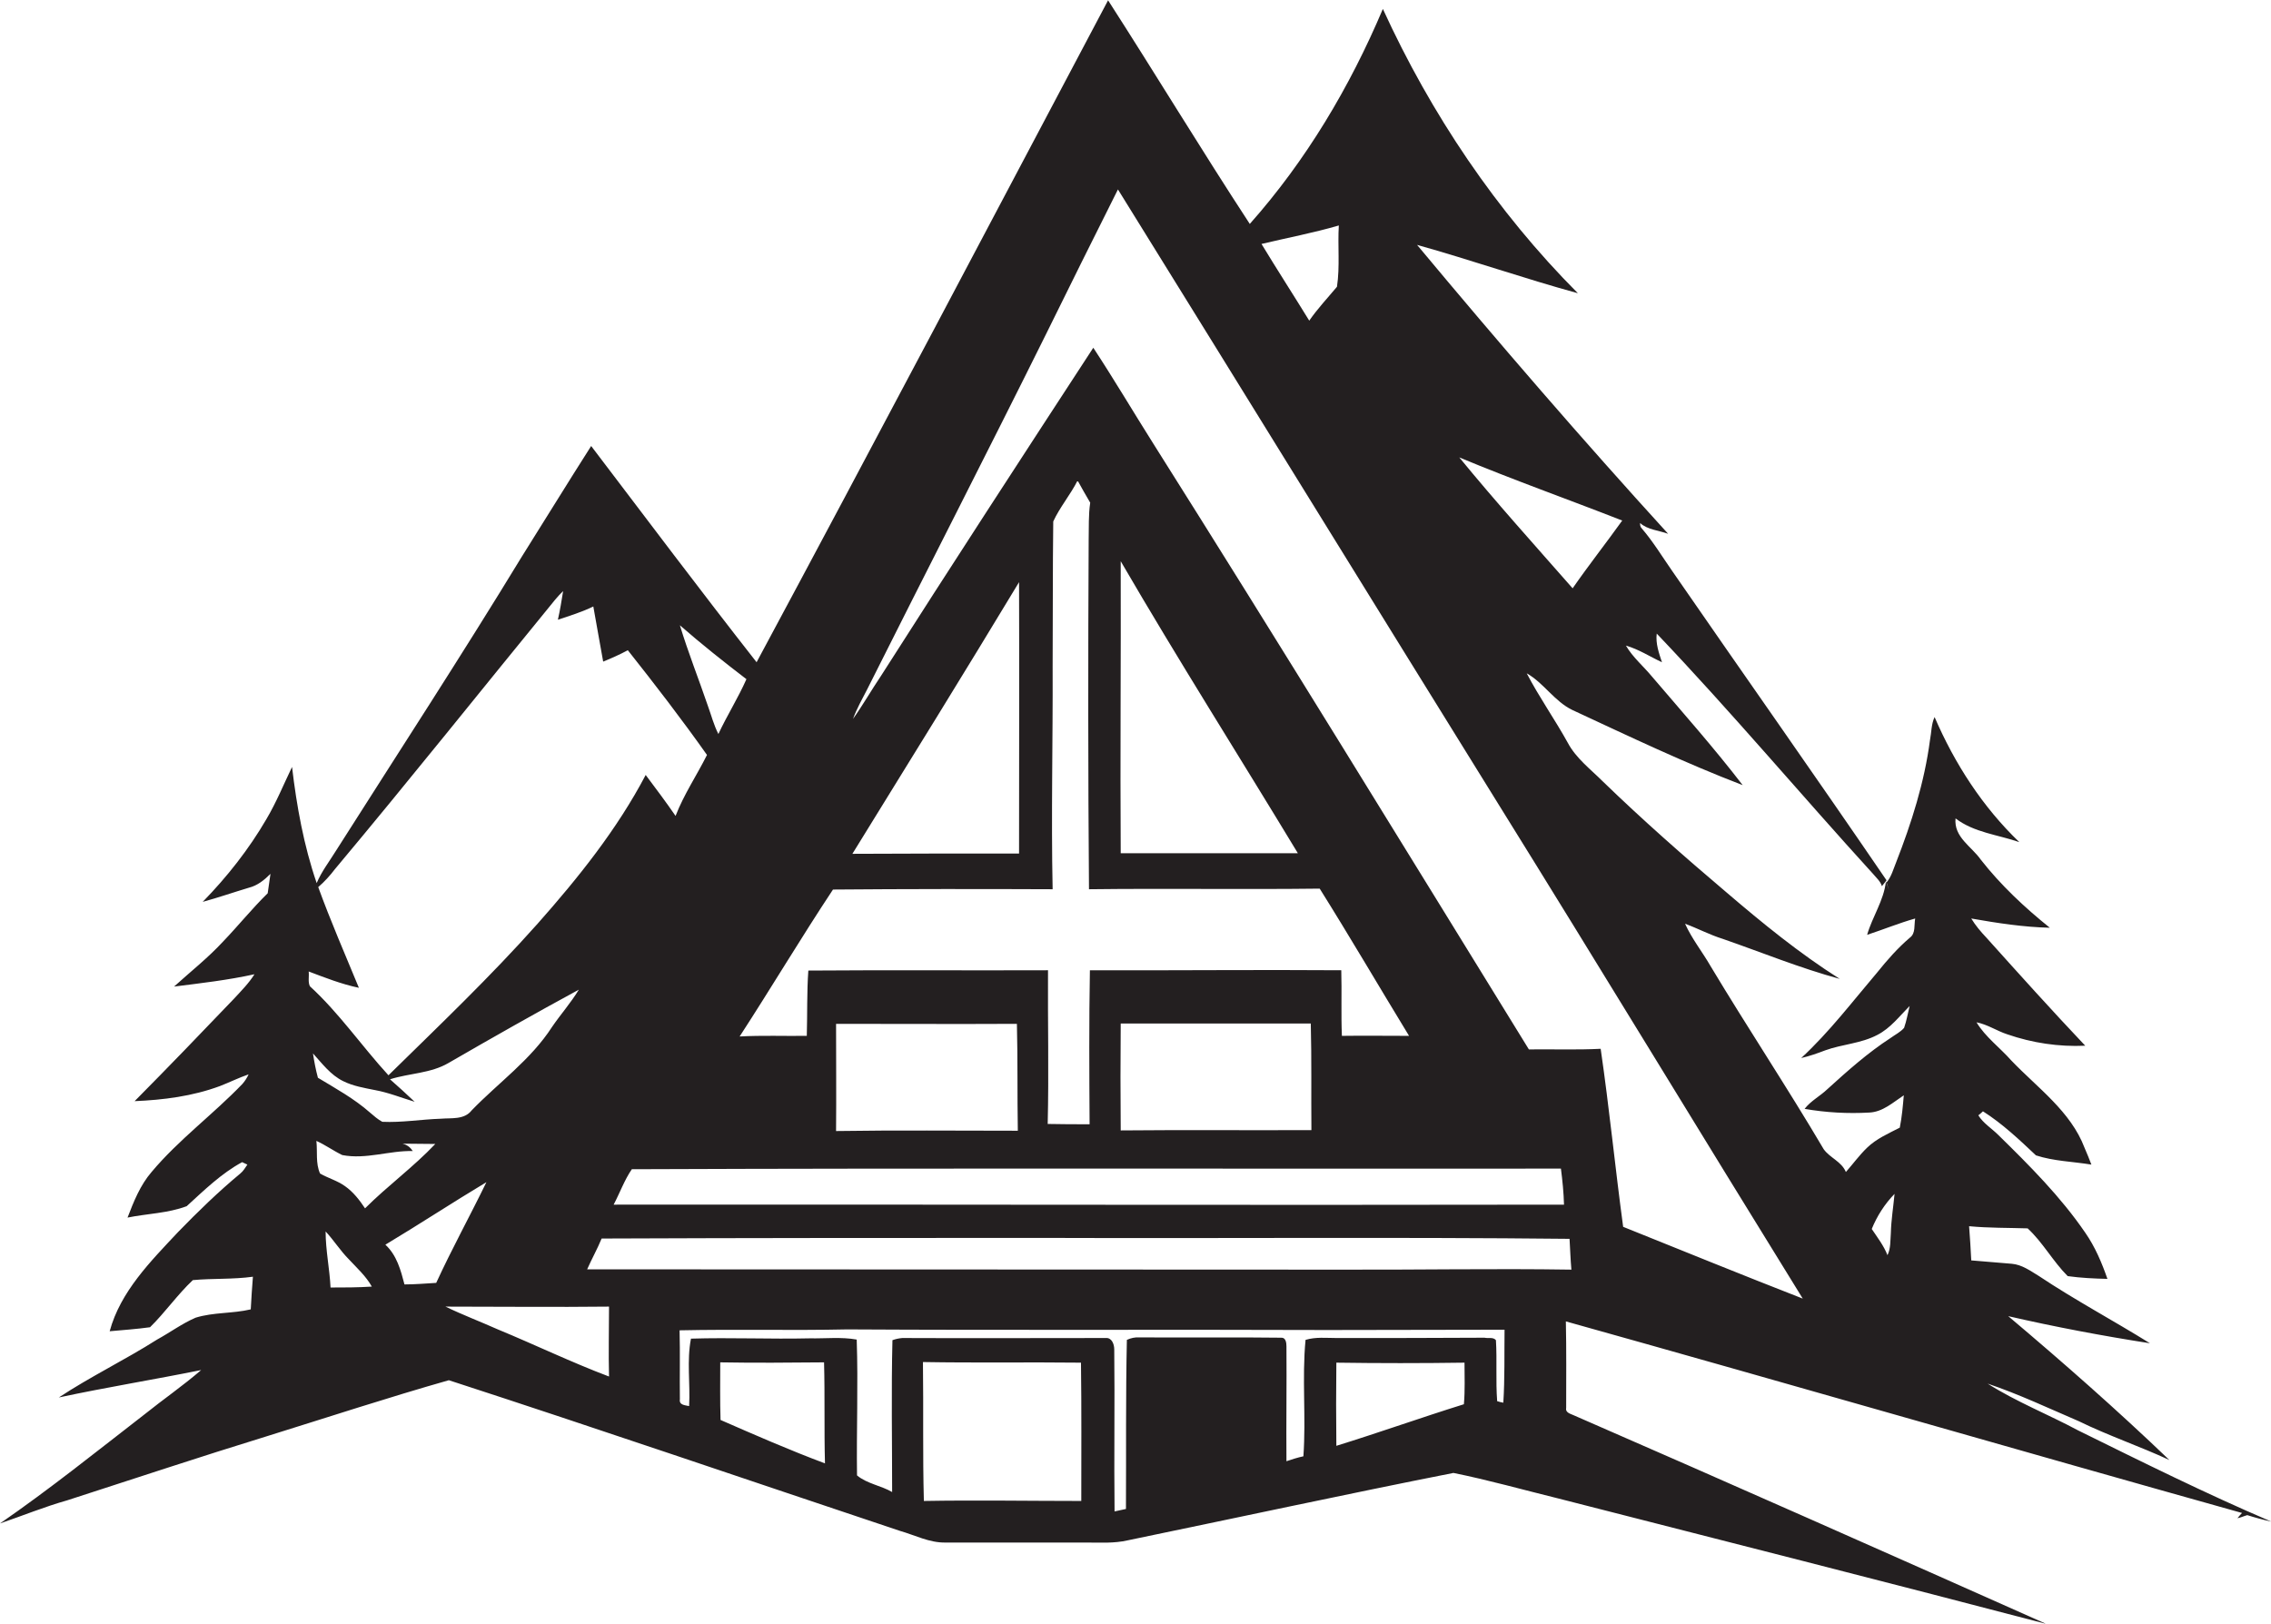 <?xml version="1.0" encoding="utf-8"?>
<!-- Generator: Adobe Illustrator 19.2.0, SVG Export Plug-In . SVG Version: 6.00 Build 0)  -->
<svg version="1.1" id="Layer_1" xmlns="http://www.w3.org/2000/svg" xmlns:xlink="http://www.w3.org/1999/xlink" x="0px" y="0px"
	 viewBox="0 0 737.2 527.1" enable-background="new 0 0 737.2 527.1" xml:space="preserve">
<path fill="#231F20" d="M674.6,464.4c-9.7-5.2-20.1-9.3-29.4-15.2c10.1,3.4,19.8,8,29.6,12.2c9.6,4.7,19.7,8.1,29.4,12.6
	c-16.9-16.2-34.4-31.6-52.3-46.7c15.2,3.5,30.6,6.4,46,8.8c-11.9-7.4-24.3-14-36-21.8c-2.8-1.7-5.5-3.7-8.8-4
	c-4.4-0.4-8.8-0.7-13.2-1.1c-0.2-3.7-0.4-7.4-0.7-11.1c6.3,0.6,12.7,0.5,19,0.7c4.9,4.5,8.2,10.7,13,15.5c4.3,0.6,8.6,0.8,12.9,0.9
	c-1.8-5.2-4-10.4-7.2-15c-8-11.7-18.1-21.8-28.2-31.7c-2.2-2.2-4.9-3.8-6.5-6.4c0.4-0.3,1.2-1,1.5-1.3c6.3,4,11.8,9.2,17.2,14.3
	c5.8,1.9,12,2,18,3c-0.7-1.8-1.4-3.6-2.2-5.4c-4.5-11.9-15.3-19.5-23.8-28.4c-3.7-4.2-8.4-7.6-11.3-12.4c3.6,0.7,6.6,2.8,10,3.9
	c8.1,2.8,16.7,4.1,25.3,3.7c-10.9-11.5-21.5-23.3-32.1-35.1c-1.8-1.9-3.5-3.9-4.9-6.2c8.5,1.5,17,2.8,25.5,3
	c-8.2-6.6-15.9-13.8-22.4-22.1c-3-4.3-8.8-7.3-8.2-13.4c6,4.6,13.8,5.3,20.7,7.7c-11.9-11.4-21-25.5-27.5-40.6c-1.1,2.3-1,5-1.5,7.5
	c-1.8,13.7-6,26.9-11,39.7c-0.9,2.2-1.5,4.6-3.1,6.5c0.2,0.6,0.6,1.8,0.8,2.5l-1-2.8c-0.7,6.2-4.4,11.4-6.1,17.3
	c5.2-1.7,10.3-3.8,15.6-5.3c-0.4,2.1,0.2,4.8-1.7,6.2c-4,3.4-7.4,7.3-10.7,11.4c-8,9.4-15.5,19.3-24.6,27.7c2.6-0.6,5.2-1.5,7.8-2.5
	c5.5-2,11.6-2.2,16.9-5c4.3-2.2,7.2-6.1,10.5-9.4c-0.6,2.4-1,4.8-1.8,7.1c-1.2,1.4-2.9,2.2-4.4,3.3c-7.4,4.8-14,10.7-20.5,16.6
	c-2.4,2.3-5.4,3.8-7.4,6.4c6.9,1.2,14,1.6,21,1.2c4.4-0.2,7.7-3.3,11.2-5.6c-0.3,3.5-0.6,7-1.3,10.5c-3.7,1.9-7.6,3.6-10.6,6.5
	c-2.5,2.4-4.6,5.3-6.9,7.9c-1.4-3.4-5.2-4.6-7.2-7.4c-11.8-20-24.7-39.4-36.7-59.4c-2.7-4.7-6.1-8.9-8.3-13.8
	c4.1,1.5,8,3.6,12.2,4.9c12.7,4.4,25.1,9.5,38,13c-13.1-8.3-25.1-18.1-36.9-28.2c-13.7-11.6-27.2-23.5-40-35.9
	c-4-4-8.7-7.5-11.4-12.6c-4.2-7.6-9.3-14.8-13.3-22.5c5.5,3.1,9,9.1,14.8,11.9c18.3,8.5,36.5,17.2,55.3,24.4
	c-9.3-12.1-19.5-23.6-29.4-35.2c-2.8-3.4-6.3-6.3-8.5-10.1c4.2,1.2,7.8,3.6,11.7,5.4c-1-3-2.1-6.1-1.7-9.3
	c24.2,25.4,46.7,52.2,70.3,78.1c1,1.2,2.3,2.3,2.8,3.9c0.5-0.6,1-1.3,1.5-1.9c-23-33.7-46.5-67-69.7-100.6
	c-3.2-4.6-6.1-9.4-9.8-13.7c-0.5-0.5-0.5-1.1-0.5-1.7c2.4,2.2,6.1,2.4,9.1,3.5c-27.9-30.6-55-62-81.5-93.8
	c17.5,4.9,34.7,10.9,52.2,15.7C485.8,68.7,464.5,37,448.9,2.9c-10.7,25.3-24.9,49.2-43.2,69.8c-15.7-24-30.5-48.5-46-72.6
	C321.8,71.7,284,143.5,245.6,215c-18.2-23.2-35.9-46.8-53.7-70.2c-7.6,11.9-15,24-22.5,35.9c-19.6,32.2-40.2,63.8-60.4,95.6
	c-2.1,3.4-4.6,6.6-6.2,10.4c-4.2-12.2-6.5-25-8-37.7c-2.7,5.6-5.1,11.5-8.3,16.9c-5.7,9.8-12.8,18.8-20.7,26.9
	c5.1-1.4,10-3.1,15-4.6c2.8-0.7,5-2.5,7-4.5c-0.3,2.1-0.6,4.2-0.9,6.3c-5.1,5-9.6,10.6-14.5,15.7c-4.9,5.3-10.6,9.8-15.9,14.6
	c8.7-1.1,17.5-2.1,26.1-4c-1.8,2.9-4.3,5.4-6.6,7.9c-10.7,11.2-21.4,22.3-32.3,33.3c9.4-0.4,18.8-1.6,27.7-4.9
	c3.1-1.2,6.1-2.7,9.3-3.8c-0.5,1.1-1.2,2.2-2,3.1c-9.5,9.9-20.7,18.1-29.5,28.6c-3.7,4.3-5.8,9.6-7.8,14.8
	c6.4-1.3,13.1-1.4,19.2-3.7c5.7-5.2,11.2-10.6,18-14.3c0.4,0.2,1.3,0.6,1.7,0.8c-0.7,1-1.3,2.1-2.3,2.9c-7.1,5.9-13.7,12.3-20.2,19
	c-8.9,9.5-18.7,19.3-22.2,32.2c4.4-0.4,8.8-0.7,13.1-1.3c4.9-4.8,8.9-10.6,13.9-15.3c6.5-0.6,13-0.2,19.5-1.1
	c-0.3,3.5-0.5,7.1-0.7,10.6c-5.9,1.4-12.1,0.9-17.9,2.7c-4.4,1.9-8.3,4.8-12.5,7.1c-10.4,6.6-21.6,12-31.9,18.8
	c15.4-3.3,30.9-5.8,46.2-8.9c-5.9,5.1-12.3,9.5-18.4,14.4C31.4,471.2,16.1,483.5,0,494.6c7.3-2.5,14.4-5.4,21.8-7.5
	c21.7-7,43.3-14.2,65.1-20.9c19.6-6.1,39.1-12.5,58.8-18.1c48.9,15.9,97.6,32.6,146.4,48.9c4.9,1.4,9.6,3.9,14.8,3.8
	c15.3,0,30.6,0,45.9,0c4.4,0,8.8,0.3,13.2-0.7c35.3-7.3,70.4-14.9,105.8-21.9c11.4,2.3,22.7,5.5,34.1,8.3
	c52.8,13.5,105.6,26.9,158.3,40.7c-51-22.7-102.1-45.4-153.3-67.7c-1-0.5-2.8-0.8-2.5-2.4c0-9.3,0.1-18.7-0.1-28.1
	c73.3,20.5,146.3,41.7,219.5,62.2c-0.5,0.5-1,1.1-1.5,1.7c1.1-0.2,2.1-0.7,3.2-1c2.5,0.8,5.1,1.5,7.8,2.1
	C716,484.9,695.3,474.6,674.6,464.4z M526.6,169c-5.3,7.4-10.9,14.5-16.1,22c-12.4-14.1-24.9-28-36.8-42.5
	C491.2,155.8,509,162.1,526.6,169z M434.6,73.2c-0.4,6.6,0.4,13.3-0.6,19.9c-3,3.6-6.3,7.1-9,11c-5.1-8.3-10.4-16.5-15.5-24.9
	C417.9,77.2,426.4,75.6,434.6,73.2z M330.8,277.1c-18,0-36.1,0-54.1,0.1c18.1-29.3,36.3-58.7,54.1-88.2
	C330.9,218.4,330.8,247.8,330.8,277.1z M270.4,288.8c23.8-0.2,47.6-0.2,71.3-0.1c-0.5-24.1,0.1-48.3,0-72.4c0.1-15.7,0-31.3,0.2-47
	c2.1-4.6,5.6-8.7,7.9-13.3c1.3,2.4,2.7,4.8,4.1,7.2c-0.6,4-0.4,8-0.5,12c-0.2,37.8-0.2,75.7,0.1,113.5c25-0.3,49.9,0.1,74.9-0.2
	c9.9,15.8,19.3,31.9,29,47.8c-7.3,0-14.6-0.1-21.8,0c-0.3-7.1,0-14.2-0.2-21.3c-27.2-0.2-54.4,0.1-81.6,0c-0.3,16.7-0.2,33.3-0.1,50
	c-4.5,0-9,0-13.6-0.1c0.4-16.6,0-33.3,0.1-49.9c-25.9,0.1-51.8-0.1-77.8,0.1c-0.5,7-0.3,14.1-0.5,21.2c-7.3,0.1-14.5-0.2-21.8,0.2
	C250.3,320.8,260,304.5,270.4,288.8z M363.8,182.2c18.6,32,38.4,63.2,57.5,94.8c-19.2,0-38.3,0-57.5,0
	C363.6,245.5,363.9,213.9,363.8,182.2z M271.4,332.4c19.6,0,39.1,0.1,58.7,0c0.3,11.6,0.1,23.1,0.3,34.7c-19.7,0-39.4-0.2-59,0.1
	C271.5,355.6,271.4,344,271.4,332.4z M506.7,379.4c0.5,3.9,0.9,7.8,1,11.7c-102.8,0.2-205.6-0.1-308.5,0c2-3.8,3.5-8,5.9-11.5
	C305.7,379.2,406.2,379.5,506.7,379.4z M363.8,332.3c20.6,0,41.2,0,61.7,0c0.3,11.5,0.1,23.1,0.2,34.6c-20.6,0.1-41.3-0.1-61.9,0.1
	C363.7,355.5,363.7,343.9,363.8,332.3z M242.3,220.5c-2.7,6.1-6.3,11.8-9.1,17.8c-1.5-2.9-2.3-6.1-3.4-9.1c-3-8.8-6.4-17.3-9.1-26.2
	C227.8,209.2,235,214.9,242.3,220.5z M100.2,315.4c5.3,2,10.6,4.1,16.3,5.3c-4.5-10.9-9.2-21.7-13.2-32.7c2-1.7,3.8-3.7,5.4-5.8
	c24.2-28.9,47.7-58.4,71.5-87.5c0.8-1,1.7-1.9,2.6-2.8c-0.5,3.1-1,6.2-1.7,9.3c3.9-1.3,7.8-2.5,11.5-4.3c1.1,6,2.1,12,3.2,17.9
	c2.7-1.1,5.4-2.3,8-3.7c8.8,11.1,17.5,22.4,25.7,34c-3.3,6.6-7.5,12.8-10.2,19.8c-3.1-4.5-6.4-8.9-9.7-13.3
	c-9.3,17.7-21.9,33.4-35.1,48.3c-15.3,17.2-32,33.1-48.4,49.2c-8.7-9.5-16-20.2-25.5-28.9C99.9,318.8,100.4,317,100.2,315.4z
	 M111.4,351c3.2,1.6,6.8,2.2,10.3,2.9c4.4,0.8,8.6,2.5,12.9,3.8c-2.6-2.5-5.3-4.9-8-7.3c6.3-2,13.2-1.9,19-5.3
	c14-8.1,28.1-16.1,42.3-23.8c-2.6,4.3-5.9,8-8.7,12.1c-6.9,10.7-17.4,18.1-26.1,27.1c-2.4,3.1-6.6,2.4-10,2.7
	c-6.3,0.2-12.7,1.3-19,1c-1.5-0.8-2.7-1.9-4-3c-5.1-4.5-11.1-7.8-16.9-11.3c-0.7-2.6-1.2-5.2-1.6-7.9
	C104.5,345.2,107.3,349,111.4,351z M102.7,370.4c2.9,1.3,5.5,3.2,8.4,4.6c7.7,1.5,15.3-1.5,22.9-1.3c-0.8-1.2-1.8-2-3.3-2.4
	c3.5,0,7.1,0.1,10.6,0.1c-7.1,7.5-15.5,13.6-22.8,20.9c-1.8-2.7-3.8-5.3-6.5-7.2c-2.5-1.8-5.5-2.6-8.1-4.1
	C102.4,377.7,103.1,373.9,102.7,370.4z M107.3,418c-0.3-6.1-1.6-12.1-1.6-18.2c2.7,2.9,4.8,6.3,7.6,9.1c2.6,2.8,5.5,5.4,7.4,8.8
	C116.2,418,111.7,418,107.3,418z M131.3,417c-1.2-4.6-2.5-9.5-6.2-12.9c11-6.6,21.8-13.7,32.8-20.3c-5.3,10.9-11.2,21.6-16.3,32.7
	C138.1,416.7,134.7,417,131.3,417z M197.7,446.9c-12.2-4.6-24-10.3-36.1-15.3c-5.6-2.5-11.4-4.7-17-7.4c17.7,0,35.4,0.2,53.1,0
	C197.7,431.8,197.5,439.4,197.7,446.9z M233.9,461c-0.2-6.2-0.1-12.4-0.1-18.7c11.2,0.2,22.5,0.1,33.7,0c0.3,10.9,0,21.9,0.3,32.8
	C256.3,470.8,245.1,465.9,233.9,461z M351,487.3c-17,0-34-0.3-51.1,0c-0.4-15-0.1-30-0.3-45.1c17.1,0.3,34.2,0,51.3,0.2
	C351.1,457.4,351,472.4,351,487.3z M475.2,455.9c-13.8,4.3-27.5,9.2-41.4,13.5c-0.1-9-0.1-18,0-27c13.8,0.2,27.7,0.2,41.6,0
	C475.4,446.8,475.6,451.4,475.2,455.9z M488,455.4c-0.5-0.1-1.5-0.3-2-0.5c-0.5-6.6,0-13.2-0.4-19.8c-0.9-1.1-2.5-0.5-3.7-0.8
	c-16,0.1-32,0.1-48,0.1c-3.4,0-6.8-0.4-10.1,0.6c-1.2,12.5,0.2,25.2-0.7,37.8c-1.9,0.4-3.7,1-5.5,1.6c-0.1-12.4,0.1-24.9,0-37.3
	c0-1.1-0.2-2.9-1.7-2.8c-15.3-0.2-30.6,0-46-0.1c-1.4-0.1-2.8,0.2-4.1,0.8c-0.4,18.3-0.2,36.6-0.3,54.9c-1.2,0.3-2.5,0.5-3.7,0.8
	c-0.2-17.5,0.1-35-0.1-52.6c0-1.7-0.8-3.9-2.8-3.7c-22,0-44,0.1-66,0c-1.1,0.1-2.1,0.3-3.2,0.7c-0.4,16.4-0.1,32.8-0.1,49.3
	c-3.6-2.1-8.2-2.7-11.4-5.4c-0.2-14.7,0.4-29.4-0.1-44.1c-5-0.9-10.1-0.3-15.2-0.4c-12.9,0.3-25.8-0.3-38.6,0.1
	c-1.4,7.1-0.2,14.6-0.6,21.9c-1.3-0.3-3.3-0.3-3-2.2c-0.1-7.5,0.1-14.9-0.1-22.4c18.1-0.4,36.3,0.1,54.4-0.3c52,0.3,104,0,156,0.2
	c19.1,0,38.3-0.1,57.4-0.1C488.3,439.7,488.5,447.5,488,455.4z M433.9,412.2c-81.1,0-162.2-0.1-243.3-0.1c1.5-3.4,3.3-6.6,4.7-10
	c48.2-0.2,96.4-0.2,144.6-0.2c56.5,0.2,113.1-0.3,169.6,0.3c0.2,3.3,0.3,6.7,0.6,10C484.8,411.8,459.3,412.3,433.9,412.2z
	 M526.9,398.3c-2.6-19.2-4.5-38.6-7.3-57.8c-7.8,0.4-15.6,0.1-23.3,0.2c-40.5-65.7-80.8-131.5-122-196.8
	c-6.5-10.3-12.7-20.8-19.4-31c-23.1,35.4-46.2,70.9-68.9,106.5c-3.1,4.6-5.9,9.5-9.1,14c1.2-3.3,3-6.5,4.6-9.6
	c19.2-38.3,38.8-76.5,57.9-115c7.8-15.8,15.6-31.6,23.5-47.3c41.2,66.4,82.2,133,123.4,199.4c33.2,53.4,65.8,107.2,98.9,160.7
	C565.7,414,546.3,406.1,526.9,398.3z M613.8,400.3c-0.2,2.4,0,5-1.1,7.2c-1.2-3.1-3.3-5.8-5.1-8.5c1.7-4.2,4.2-8.1,7.4-11.4
	C614.6,391.9,613.9,396.1,613.8,400.3z"/>
</svg>
